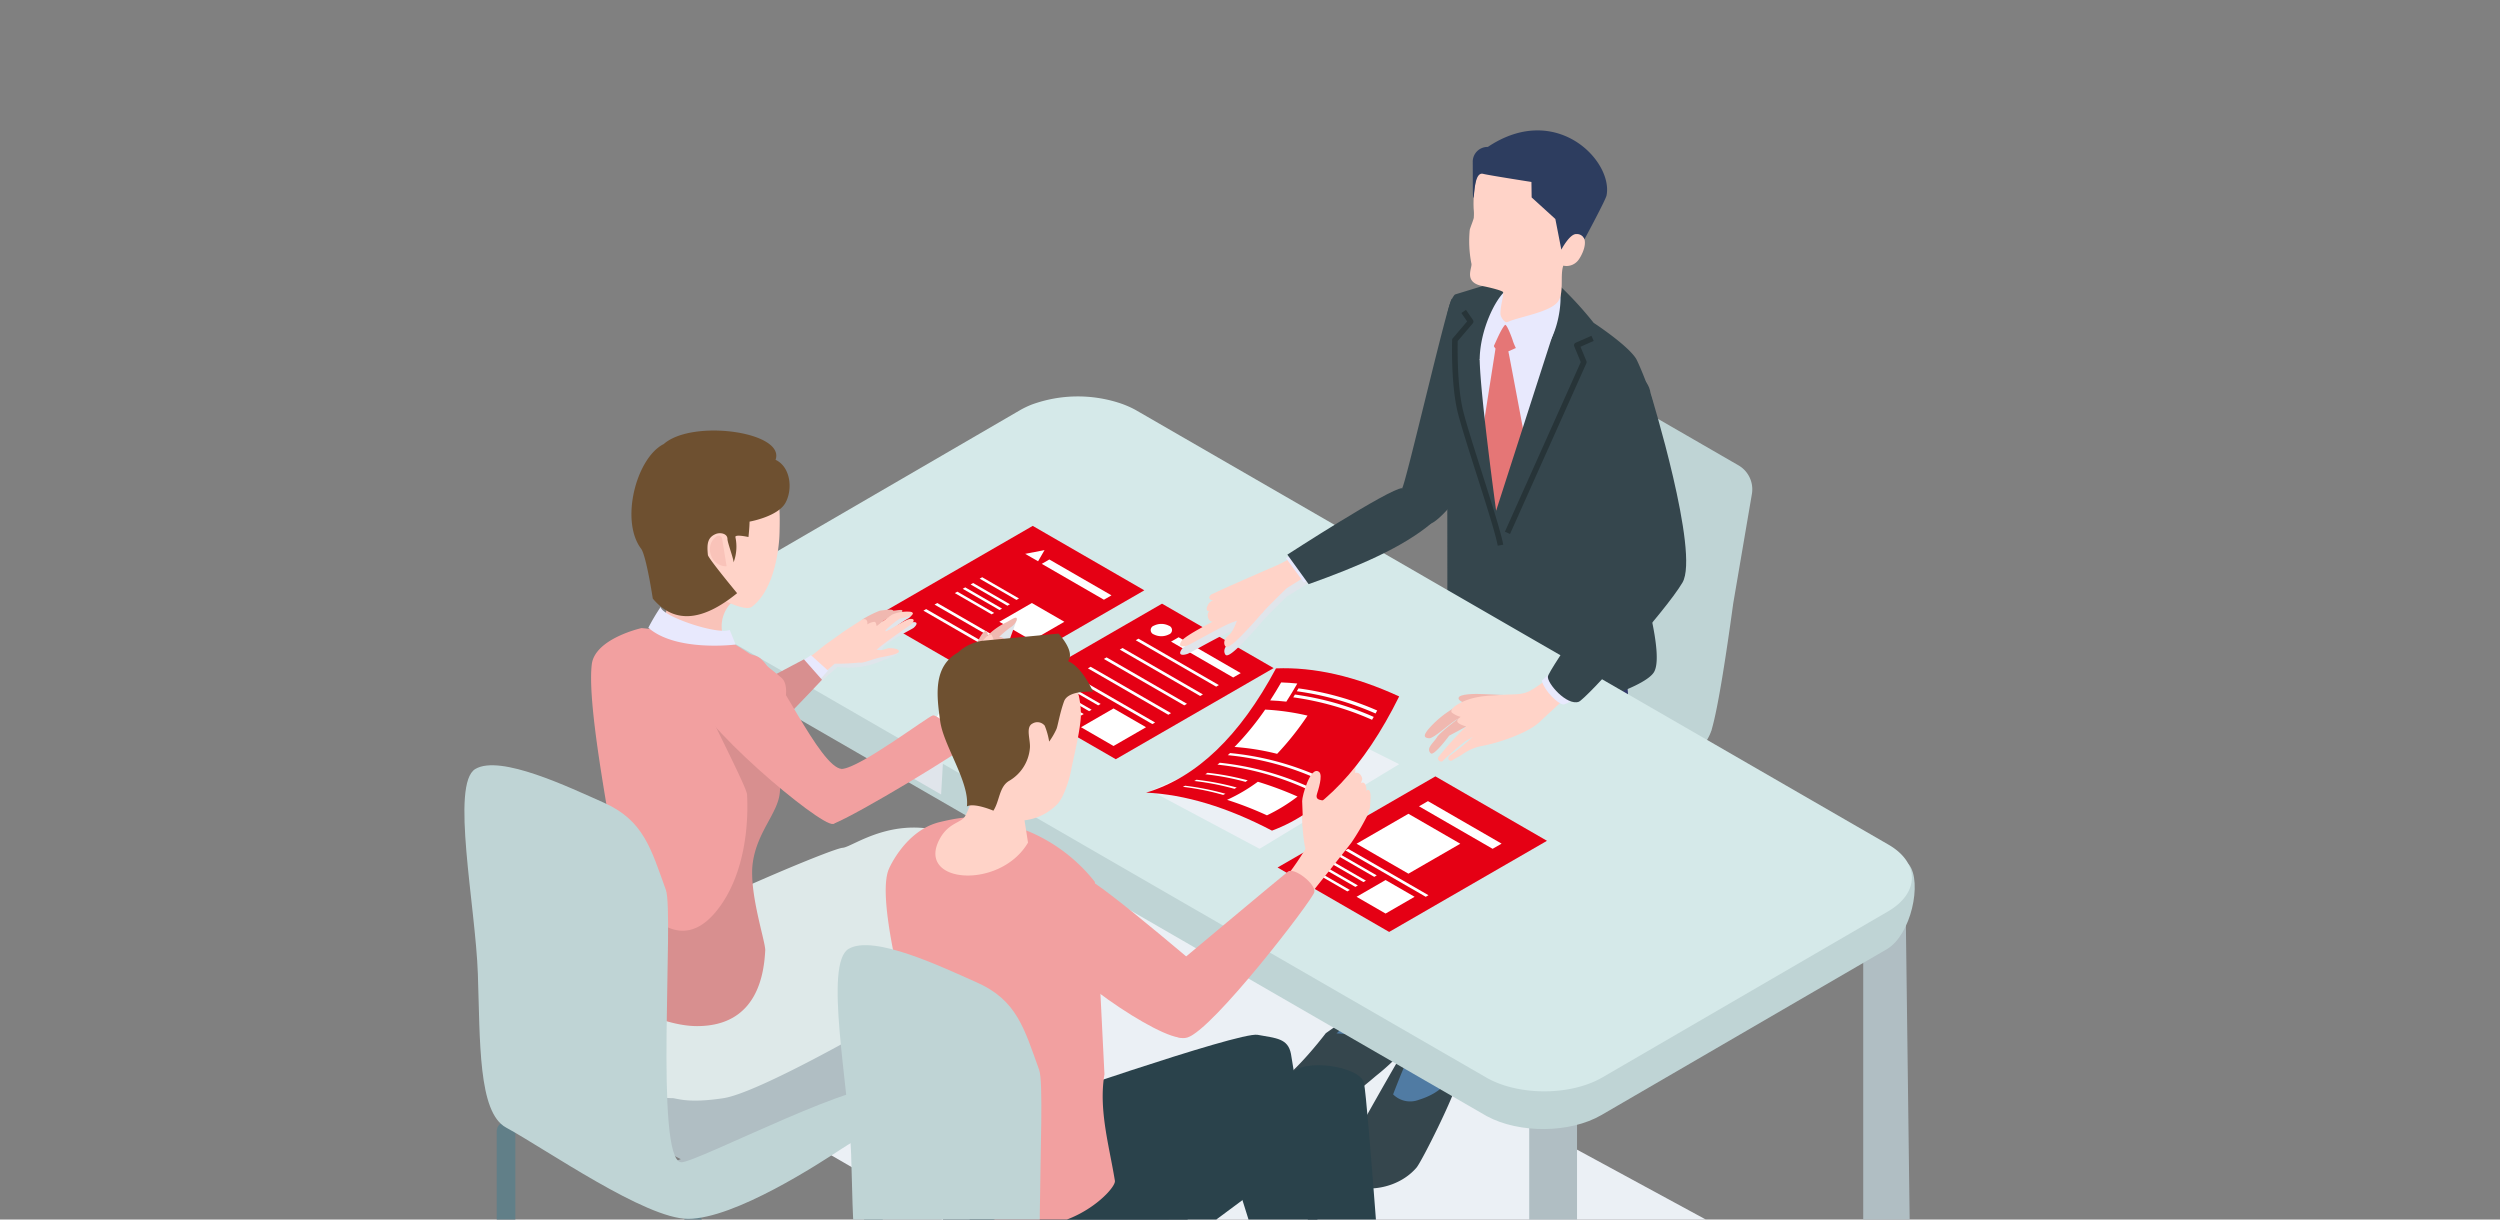 <svg xmlns="http://www.w3.org/2000/svg" xmlns:xlink="http://www.w3.org/1999/xlink" width="410" height="200" viewBox="0 0 410 200">
  <rect x="0" y="0" width="410" height="200" fill="#808080" stroke="none"/>
  <defs>
    <clipPath id="clip-path">
      <rect id="長方形_4052" data-name="長方形 4052" width="410" height="200" transform="translate(175 5341.134)" fill="#fff" stroke="#707070" stroke-width="1"/>
    </clipPath>
  </defs>
  <g id="マスクグループ_7" data-name="マスクグループ 7" transform="translate(-175 -5341.134)" clip-path="url(#clip-path)">
    <g id="アートワーク_13" data-name="アートワーク 13" transform="translate(370.283 5486.762)">
      <g id="グループ_292106" data-name="グループ 292106" transform="translate(-119.117 -124.239)">
        <path id="パス_361620" data-name="パス 361620" d="M182.181,383.16s-31.337,11.266-52.175,19.665a10.053,10.053,0,0,0-1.286,18.026l130.227,75.4,6.15-3.64-29.307-15.3,51.883-31.463,31.206,16.115,3.961-2.491Z" transform="translate(-84.608 -262.063)" fill="#ebf0f5" style="mix-blend-mode: multiply;isolation: isolate"/>
        <g id="グループ_292058" data-name="グループ 292058" transform="translate(132.611)">
          <path id="パス_361621" data-name="パス 361621" d="M494.74,87.386c-.483-.491-7.723,30.976-8.19,31.05,0,0,1.685,7.165,4.78,5.787s12.035-14.257,11.735-17.892A33.371,33.371,0,0,0,494.74,87.386Z" transform="translate(-465.388 -59.764)" fill="#35464d"/>
          <g id="グループ_292054" data-name="グループ 292054" transform="translate(0 39.672)">
            <g id="グループ_292048" data-name="グループ 292048" transform="translate(17.491)">
              <g id="グループ_292047" data-name="グループ 292047" transform="translate(0 42.048)">
                <path id="パス_361622" data-name="パス 361622" d="M479.087,276.364l25.125,14.6a1.364,1.364,0,0,0,1.367,0l25.3-14.607a1.363,1.363,0,0,0,0-2.359c-2-16.349-12.976-16.53-25.125-14.6a1.363,1.363,0,0,0-1.367,0L479.09,274A1.363,1.363,0,0,0,479.087,276.364Z" transform="translate(-477.311 -258.568)" fill="#bfbb7a"/>
                <path id="パス_361623" data-name="パス 361623" d="M559.657,400.99a1.313,1.313,0,0,0,1.313-1.313v-45.77a1.313,1.313,0,0,0-2.625,0v45.77A1.313,1.313,0,0,0,559.657,400.99Z" transform="translate(-531.983 -322.878)" fill="#5c8ebd"/>
                <path id="パス_361624" data-name="パス 361624" d="M635.979,355.413a1.313,1.313,0,0,0,1.313-1.313V308.686a1.313,1.313,0,1,0-2.625,0V354.1A1.313,1.313,0,0,0,635.979,355.413Z" transform="translate(-584.183 -291.948)" fill="#5c8ebd"/>
                <path id="パス_361625" data-name="パス 361625" d="M476.248,356.716a1.313,1.313,0,0,0,1.313-1.313V310.642a1.313,1.313,0,0,0-2.625,0V355.4A1.313,1.313,0,0,0,476.248,356.716Z" transform="translate(-474.935 -293.286)" fill="#5c8ebd"/>
              </g>
              <path id="パス_361626" data-name="パス 361626" d="M583.7,184.067c1.037-3.553,2.365-12.174,3.519-20.631l3.063-17.959a4.545,4.545,0,0,0-2.208-4.7l-26.413-15.25-1.449,8.945c-1.407,6.562-5.144,24.684-5.333,32.923l-.015.095.013.008a15.281,15.281,0,0,0,.123,2.577c.448,2.821,20.487,8.921,20.487,13.79s-24,10.788-20.867,16.119c3.125,5.314,26.575-7.972,29.02-15.722l.025.015Z" transform="translate(-529.239 -125.526)" fill="#bfd4d5"/>
            </g>
            <g id="グループ_292051" data-name="グループ 292051" transform="translate(0 34.974)">
              <g id="グループ_292050" data-name="グループ 292050" transform="translate(0 3.026)">
                <g id="グループ_292049" data-name="グループ 292049" transform="translate(0 45.897)">
                  <path id="パス_361627" data-name="パス 361627" d="M442.244,455.017c-.9-1.145-4.214-2.145-7.333-1.678l-6.668,4.7s-4.014,5.322-7.373,7.858c-3.82,2.885,1.6,8.179,7.289,5.5a93.4,93.4,0,0,0,8.3-6.349,37.271,37.271,0,0,0,5.57-5.43C443.034,457.956,443.142,456.162,442.244,455.017Z" transform="translate(-419.591 -433.551)" fill="#35464d"/>
                  <path id="パス_361628" data-name="パス 361628" d="M462.537,390.982l-.058,17.945.8,2.522c-.018,1.847-5.637,5.264-5.637,5.264s-.769-1.024-5.117-1.218c3.188-2.842,1.77-1.553,2.383-4.13,1.585-6.661.065-20.086.065-20.086Z" transform="translate(-442.116 -390.982)" fill="#507ba3"/>
                </g>
                <path id="パス_361629" data-name="パス 361629" d="M461.764,259.666s-22.522,16.827-25.016,19.818,10.5,32.722,10.5,32.722-5.131,3.68-9.452,1.759-15.268-32.356-12.421-37.061,27.966-31.143,27.966-31.143l9.386,4.871Z" transform="translate(-423.228 -245.761)" fill="#2a2f4f"/>
              </g>
              <path id="パス_361630" data-name="パス 361630" d="M539.062,246.95c.205,1.918-.086,7.5-.086,7.5s-7.654,5.429-10.179,4.976c-4.443-.8-16.639-8.33-18.287-11.2s3.1-12.038,3.1-12.038S538.909,245.512,539.062,246.95Z" transform="translate(-481.538 -236.185)" fill="#323969"/>
            </g>
            <g id="グループ_292053" data-name="グループ 292053" transform="translate(11.031 40.427)">
              <g id="グループ_292052" data-name="グループ 292052" transform="translate(0 53.999)">
                <path id="パス_361631" data-name="パス 361631" d="M472.547,472.4a5.308,5.308,0,0,0-6.945-.75s-10.4,17.877-10.973,19.847c-1.366,4.732,8.023,5.6,12.359.55.875-1.02,6.47-12.227,6.715-14.274S473.789,473.893,472.547,472.4Z" transform="translate(-454.494 -456.038)" fill="#35464d"/>
                <path id="パス_361632" data-name="パス 361632" d="M483.087,424.3l2.759,14.667s.962,4.189.466,6.021-2.406,3.33-5.168,4.188a3.955,3.955,0,0,1-4.231-.888s1.57-4.1,2.048-4.992c3.249-6.026-4.353-18.4-4.353-18.4Z" transform="translate(-468.252 -424.298)" fill="#507ba3"/>
              </g>
              <path id="パス_361633" data-name="パス 361633" d="M501.267,272.748c-2.879,3.083-31.152,18.165-31.152,18.165s4.66,30.342,4.21,31.556c-.224.606-4.857,1.815-7.367,2.1s-14.222-38.256-10.939-43.059,26.629-23.1,26.629-23.1l14.438-4.961,3.485.759S504.147,269.665,501.267,272.748Z" transform="translate(-455.143 -253.441)" fill="#323969"/>
            </g>
          </g>
          <g id="グループ_292056" data-name="グループ 292056" transform="translate(27.472 23.762)">
            <g id="グループ_292055" data-name="グループ 292055" transform="translate(2.36 0.445)">
              <path id="パス_361634" data-name="パス 361634" d="M530.452,77.524c2.935,1.972,5.39,8.274,5.39,8.274l-15.281,31.7-6.58-28.668s3.679-9.366,6.7-10.53S527.517,75.552,530.452,77.524Z" transform="translate(-513.981 -76.591)" fill="#e8e9fd"/>
              <path id="パス_361635" data-name="パス 361635" d="M531.114,101.6a2.131,2.131,0,0,1,.118-2.907c.493-.558,2.421-2.452,2.421-2.452l1.841,4.81-2.272,1c.61,3.07,2.655,14.07,2.655,14.07l-1.738,9.383-4.488,6.994L529.3,113.18Z" transform="translate(-524.46 -90.029)" fill="#e57676"/>
            </g>
            <path id="パス_361636" data-name="パス 361636" d="M508.874,78.331l10.27-3.147c.587,0-5.533,13.666-6.215,13.747.1,5.914,2.7,24.86,2.7,24.86s8.758-27.226,9.511-29.541.69-7.568.69-7.568a59.2,59.2,0,0,1,5.8,6.3s5.5,3.594,6.941,5.857c.354.558,3.073,6.8,3.084,9.231.037,7.993-2.225,18.6-2.361,26.295-.006.313,4.044,13.089,2.193,15.945s-14.363,6.053-14.363,6.053l-4.251-4.318A8.037,8.037,0,0,1,520.7,137.9l-7.527-2.405-5.537-1.411-.015-20.648-1.093-13.267S506.188,81.037,508.874,78.331Z" transform="translate(-506.514 -75.184)" fill="#35464d"/>
            <path id="パス_361637" data-name="パス 361637" d="M519.96,131.781l.905-.158c-.335-1.912-1.947-6.966-3.505-11.853-1.326-4.159-2.579-8.087-3.082-10.151-1-4.085-.9-10.321-.881-11.4l2.471-2.9a.46.46,0,0,0,.029-.558L514.754,93.1l-.757.52L514.941,95l-2.348,2.756a.459.459,0,0,0-.11.284c-.009.292-.214,7.219.9,11.8.51,2.095,1.768,6.038,3.1,10.212C518.034,124.907,519.637,129.93,519.96,131.781Z" transform="translate(-510.583 -87.438)" fill="#273438"/>
            <path id="パス_361638" data-name="パス 361638" d="M540.755,139.083l12.521-28a.459.459,0,0,0,.005-.364l-.972-2.344,2.168-.956-.371-.841-2.579,1.138a.46.46,0,0,0-.239.6l1.069,2.575-12.44,27.814Z" transform="translate(-529.359 -96.66)" fill="#273438"/>
            <path id="パス_361639" data-name="パス 361639" d="M531.854,81.433c.126,1.441-1.08,2.882-.893,4.109.054.356,7.2-3.755,7.983-5.22a.506.506,0,0,1,.926.076c.522,1.619.092,5.619-1.209,8.316-1.622,3.364-2.873,6.72-3.451,6-.111-.321-2.448-3.752-2.977-5.551-.113-.383-1.009-2.8-1.272-2.5-1.1,1.251-2.192,4.992-3.307,5.937a.507.507,0,0,1-.831-.406c.108-4.825,2.536-9.68,4.2-11.11A.506.506,0,0,1,531.854,81.433Z" transform="translate(-520.404 -78.514)" fill="#e8e9fd"/>
          </g>
          <g id="グループ_292057" data-name="グループ 292057" transform="translate(32.175)">
            <path id="パス_361640" data-name="パス 361640" d="M521.748,35.239a18.924,18.924,0,0,1-.266-5.482c.065-.381.735-1.925.667-2.112a6.934,6.934,0,0,0-.024-1.352,18.316,18.316,0,0,1,.719-6.032,27.907,27.907,0,0,1,7.857-.51c.378-.323,10.052,3.031,10.276,3.213.982.8-.341,4.727-1.4,7.433.023.012.046.022.068.036,1.617.986.1,3.759-.44,4.373a2.436,2.436,0,0,1-2.379.8c-.551,1.544.127,4.2-.768,5.74-1.094,1.88-6.6,2.654-8.378,3.512-.465.224-1.164-.844-1.166-1.36,0-1.32.461-2.554.457-3.51,0-.265-2.246-.82-3.363-1.029C520.326,38.339,521.975,35.929,521.748,35.239Z" transform="translate(-521.396 -13.43)" fill="#ffd3c8"/>
            <path id="パス_361641" data-name="パス 361641" d="M523.22,5.153c.024,2.8-.023,5.889.1,5.9.2,0,.064-4.328,1.606-3.931.9.232,7.921,1.33,7.921,1.33l.034,2.536,3.888,3.538.981,5.031s1.373-2.632,2.474-2.56a1.324,1.324,0,0,1,1.321.852s3.475-6.451,3.619-7.179c1.119-5.659-8.287-15.445-19.468-7.962A2.425,2.425,0,0,0,523.22,5.153Z" transform="translate(-522.643 0)" fill="#2d3d5f"/>
          </g>
        </g>
        <g id="グループ_292062" data-name="グループ 292062" transform="translate(10.805 114.333)">
          <g id="グループ_292059" data-name="グループ 292059" transform="translate(55.936 4.151)">
            <path id="パス_361642" data-name="パス 361642" d="M227.784,493.176c2.48-.6,1.907,1.648,3.7,1.381,3.1-.464,7.666-1.136,9.392-1.334,3.536-.407,6.576.338,5.871,3.154s-2.307,2.946-7.2,4.217c-3.155.819-6.169.522-10.733,3.752l-1.41,2.114-1.421.427L224,506.336a32.286,32.286,0,0,0-.376-4.069c-.315-1.725-.179-4.7-.357-5.716C223.063,495.4,225.3,493.772,227.784,493.176Z" transform="translate(-219.436 -455.723)" fill="#272f38"/>
            <path id="パス_361643" data-name="パス 361643" d="M215.958,375.562c2.249-1.413,6.67-.32,8.972.758.967.453-2.008,11.48-2.424,21.18a152.345,152.345,0,0,0,.357,16.254,13.712,13.712,0,0,1,4.287.424c1.7.661,2.056,2.057,1.846,2.2,0,0-6.263,2.524-8.339,2.524s-4.382,1.007-4.779-1.009.741-3.4.82-5.243-4.588-27.408-4.588-27.408C209.729,383.1,212.21,377.918,215.958,375.562Z" transform="translate(-211.174 -374.891)" fill="#f9c3b9"/>
          </g>
          <g id="グループ_292060" data-name="グループ 292060" transform="translate(66.667 10.687)">
            <path id="パス_361644" data-name="パス 361644" d="M270.176,516.066s9.5-.725,11.918-2,6.355-1.043,5.65,1.773-2.83,5.138-7.725,6.409c-3.155.819-4.52.347-9.421,3.142l-1.283,1.778-1.93.581-1.469-.7a16.162,16.162,0,0,1-1.885-4.241,8.406,8.406,0,0,1,.183-4.461C264.669,517.263,269.073,515.634,270.176,516.066Z" transform="translate(-257.917 -476.107)" fill="#272f38"/>
            <path id="パス_361645" data-name="パス 361645" d="M255.253,395.848c2.3,1.077,2.629,34.976,3.736,36.766a7.269,7.269,0,0,0,3.669,2.543c2.664.5,4.678-.207,3.442,2.651,0,0-8.079,2.966-8.748,3.233-2.34.936-6.395-.256-5.514-2.819a12.007,12.007,0,0,0,.5-5.058c-.139-1.85-7.574-28.2-7.195-32.208S252.951,394.77,255.253,395.848Z" transform="translate(-245.127 -395.573)" fill="#ffd3c8"/>
          </g>
          <path id="パス_361646" data-name="パス 361646" d="M34.848,456.31l27.7,14.151a1.6,1.6,0,0,0,1.611.005L95.3,455.826c1.069-.621,1.967-4.753.9-5.37,0,0-19.146-9.438-28.774-11.79s-32.258,14.055-32.258,14.055C34.1,453.338,33.78,455.689,34.848,456.31Z" transform="translate(-34.187 -414.202)" fill="#b0bec3"/>
          <g id="グループ_292061" data-name="グループ 292061" transform="translate(10.983)">
            <path id="パス_361647" data-name="パス 361647" d="M76.058,386.448c-2.145,4.684-4.446,15.786-3.162,21.311,1.022,4.4,2.888,11.546,9.3,14.588,1.763.836,4.1,1.551,9.871.68s25.21-12.114,25.21-12.114L113.4,392.488a125.711,125.711,0,0,1-14.17-2.914C87.981,386.3,76.851,387.126,76.058,386.448Z" transform="translate(-71.392 -378.645)" fill="#dee9e9"/>
            <path id="パス_361648" data-name="パス 361648" d="M74.517,380.351c14.433-7.4,33.056-15.175,34.665-15.279,1.826-.118,10.029-6.871,20.935-.758,5.416,3.036,5.989,10.942,5.989,10.942l-6.061,5.645a57.511,57.511,0,0,1-15.218,13.125c-6.662,4.033-18.626,7.294-20.422,8.568-4.058,2.88-13.613,5.092-19.376,2.169C66.642,400.509,67.345,384.028,74.517,380.351Z" transform="translate(-68.938 -361.757)" fill="#dee9e9"/>
          </g>
        </g>
        <g id="グループ_292072" data-name="グループ 292072" transform="translate(39.899 43.626)">
          <g id="グループ_292065" data-name="グループ 292065">
            <g id="グループ_292063" data-name="グループ 292063" transform="translate(134.729 80.437)">
              <path id="パス_361649" data-name="パス 361649" d="M560.376,511.844v71.318a3.921,3.921,0,0,1-1.96,3.4h0a3.921,3.921,0,0,1-3.92,0h0a3.92,3.92,0,0,1-1.96-3.4V511.844Z" transform="translate(-552.536 -474.14)" fill="#b0bec3"/>
              <path id="パス_361650" data-name="パス 361650" d="M732.768,392.545l.924,72.235a3.92,3.92,0,0,1-1.96,3.395h0a3.919,3.919,0,0,1-3.92,0h0a3.92,3.92,0,0,1-1.96-3.395V393.462Z" transform="translate(-671.076 -392.545)" fill="#b0bec3"/>
            </g>
            <g id="グループ_292064" data-name="グループ 292064">
              <path id="パス_361651" data-name="パス 361651" d="M130.508,198.123l120.6,69.626,2.906,1.679c5.315,2.875,13.639,2.816,18.793-.181L319.6,242.054c4.015-2.332,5.823-10.968,3.689-13.826-.663-.888-3.3-2.136-4.558-2.861L196.055,159.691c-5.315-2.892-13.653-2.835-18.817.167l-46.815,22.084c-1.052.611-2.465,1.073-3.035,2.163C125.108,188.466,126.273,195.678,130.508,198.123Z" transform="translate(-126.242 -151.392)" fill="#bfd4d5"/>
              <path id="パス_361652" data-name="パス 361652" d="M320.762,222.515l-46.793,27.193c-5.154,3-13.478,3.056-18.792.18l-2.906-1.678-120.6-69.627c-5.294-3.056-5.322-8.016-.061-11.072L178.4,140.319a14.462,14.462,0,0,1,2.026-.97,22.1,22.1,0,0,1,14.484-.182,15.881,15.881,0,0,1,2.469,1.077l.673.388,6.57,3.794,116.237,67.11C326,214.5,326.026,219.459,320.762,222.515Z" transform="translate(-127.228 -138.037)" fill="#d5e9e9"/>
            </g>
          </g>
          <g id="グループ_292066" data-name="グループ 292066" transform="translate(93.455 62.311)">
            <path id="パス_361653" data-name="パス 361653" d="M466.128,345.759l-18.3-10.566-25.884,14.944,18.3,10.567Z" transform="translate(-421.943 -335.193)" fill="#e50014"/>
            <path id="パス_361654" data-name="パス 361654" d="M508.881,355l-12.075-6.971-1.471.849,12.075,6.971Z" transform="translate(-472.14 -343.969)" fill="#fff"/>
            <path id="パス_361655" data-name="パス 361655" d="M453.845,381.752l-6.037-3.486-.206.119-.206.119,6.037,3.486Z" transform="translate(-439.351 -364.653)" fill="#fff"/>
            <path id="パス_361656" data-name="パス 361656" d="M459.465,379.037l-6.037-3.486-.206.119-.206.119,6.037,3.486Z" transform="translate(-443.195 -362.796)" fill="#fff"/>
            <path id="パス_361657" data-name="パス 361657" d="M445.489,386.592l-6.037-3.486-.206.119-.206.119,6.037,3.486Z" transform="translate(-433.636 -367.963)" fill="#fff"/>
            <path id="パス_361658" data-name="パス 361658" d="M449.665,384.249l-6.037-3.486-.206.119-.206.119,6.037,3.486Z" transform="translate(-436.493 -366.361)" fill="#fff"/>
            <path id="パス_361659" data-name="パス 361659" d="M470.75,380.383l-13.187-7.613-.45.26,13.187,7.613Z" transform="translate(-445.998 -360.893)" fill="#fff"/>
            <path id="パス_361660" data-name="パス 361660" d="M462.929,359.514l8.507-4.912,8.507,4.912-8.507,4.912Z" transform="translate(-449.975 -348.468)" fill="#fff"/>
            <path id="パス_361661" data-name="パス 361661" d="M462.929,391.731l4.761-2.749,4.761,2.749-4.761,2.749Z" transform="translate(-449.975 -371.982)" fill="#fff"/>
          </g>
          <g id="グループ_292068" data-name="グループ 292068" transform="translate(48.62 33.986)">
            <path id="パス_361662" data-name="パス 361662" d="M324.267,256.139l-18.3-10.566-25.884,14.944,18.3,10.566Z" transform="translate(-280.081 -245.572)" fill="#e50014"/>
            <path id="パス_361663" data-name="パス 361663" d="M378.106,268.883,367.914,263l-1.241.717,10.192,5.884Z" transform="translate(-339.306 -257.491)" fill="#fff"/>
            <path id="パス_361664" data-name="パス 361664" d="M311.5,293.063l-6.037-3.486-.206.119-.206.119,6.037,3.486Z" transform="translate(-297.158 -275.67)" fill="#fff"/>
            <path id="パス_361665" data-name="パス 361665" d="M316.2,290.057l-6.037-3.486-.206.119-.206.119,6.037,3.486Z" transform="translate(-300.371 -273.614)" fill="#fff"/>
            <path id="パス_361666" data-name="パス 361666" d="M303.311,297.543l-6.037-3.486-.206.119-.206.119,6.037,3.486Z" transform="translate(-291.558 -278.734)" fill="#fff"/>
            <path id="パス_361667" data-name="パス 361667" d="M307.4,295.307l-6.037-3.486-.206.119-.206.119,6.037,3.486Z" transform="translate(-294.355 -277.205)" fill="#fff"/>
            <g id="グループ_292067" data-name="グループ 292067" transform="translate(11.116 5.74)">
              <path id="パス_361668" data-name="パス 361668" d="M328.888,290.762,315.7,283.149l-.45.26,13.187,7.613Z" transform="translate(-315.252 -277.013)" fill="#fff"/>
              <path id="パス_361669" data-name="パス 361669" d="M337.162,285.909,323.975,278.3l-.45.26,13.187,7.613Z" transform="translate(-320.911 -273.693)" fill="#fff"/>
              <path id="パス_361670" data-name="パス 361670" d="M345.436,281.055l-13.187-7.613-.45.26,13.187,7.613Z" transform="translate(-326.57 -270.374)" fill="#fff"/>
              <path id="パス_361671" data-name="パス 361671" d="M353.71,276.2l-13.187-7.613-.45.26,13.187,7.613Z" transform="translate(-332.229 -267.054)" fill="#fff"/>
              <path id="パス_361672" data-name="パス 361672" d="M361.984,271.348,348.8,263.735l-.45.26,13.187,7.613Z" transform="translate(-337.888 -263.735)" fill="#fff"/>
            </g>
            <path id="パス_361673" data-name="パス 361673" d="M319.95,303.027l5.333-3.079,5.333,3.079-5.333,3.079Z" transform="translate(-307.35 -282.763)" fill="#fff"/>
            <path id="パス_361674" data-name="パス 361674" d="M356.624,257.8a.754.754,0,0,1,0-1.428,2.734,2.734,0,0,1,2.474,0,.754.754,0,0,1,0,1.428A2.734,2.734,0,0,1,356.624,257.8Z" transform="translate(-332.083 -252.756)" fill="#fff"/>
          </g>
          <g id="グループ_292071" data-name="グループ 292071" transform="translate(27.417 21.231)">
            <path id="パス_361675" data-name="パス 361675" d="M257.176,215.78l-18.3-10.567-25.884,14.944,18.3,10.567Z" transform="translate(-212.991 -205.214)" fill="#e50014"/>
            <path id="パス_361676" data-name="パス 361676" d="M311.016,228.524l-10.192-5.884-1.241.717,10.192,5.884Z" transform="translate(-272.215 -217.132)" fill="#fff"/>
            <g id="グループ_292069" data-name="グループ 292069" transform="translate(13.111 8.42)">
              <path id="パス_361677" data-name="パス 361677" d="M269.111,238.347l-6.037-3.486-.206.119-.206.119,6.037,3.486Z" transform="translate(-260.074 -233.912)" fill="#fff"/>
              <path id="パス_361678" data-name="パス 361678" d="M273.809,235.341l-6.037-3.486-.206.119-.206.119,6.037,3.486Z" transform="translate(-263.288 -231.856)" fill="#fff"/>
              <path id="パス_361679" data-name="パス 361679" d="M260.924,242.827l-6.037-3.486-.206.119-.206.119,6.037,3.486Z" transform="translate(-254.474 -236.975)" fill="#fff"/>
              <path id="パス_361680" data-name="パス 361680" d="M277.563,248.311l5.333-3.079,5.333,3.079-5.333,3.079Z" transform="translate(-270.266 -241.004)" fill="#fff"/>
              <path id="パス_361681" data-name="パス 361681" d="M265.014,240.592l-6.037-3.486-.206.119-.206.119,6.037,3.486Z" transform="translate(-257.272 -235.447)" fill="#fff"/>
            </g>
            <g id="グループ_292070" data-name="グループ 292070" transform="translate(7.958 12.648)">
              <path id="パス_361682" data-name="パス 361682" d="M251.806,255.993l-13.187-7.613-.45.26,13.187,7.613Z" transform="translate(-238.169 -247.385)" fill="#fff"/>
              <path id="パス_361683" data-name="パス 361683" d="M257.574,252.846l-13.187-7.613-.45.26,13.187,7.613Z" transform="translate(-242.114 -245.232)" fill="#fff"/>
            </g>
            <path id="パス_361684" data-name="パス 361684" d="M294.151,217.774l-1.059,1.834L292.033,219l-1.059-.611Z" transform="translate(-266.328 -213.804)" fill="#fff"/>
          </g>
        </g>
        <g id="グループ_292079" data-name="グループ 292079" transform="translate(117.363 39.14)">
          <g id="グループ_292075" data-name="グループ 292075" transform="translate(40.138)">
            <g id="グループ_292074" data-name="グループ 292074" transform="translate(0 49.365)">
              <g id="グループ_292073" data-name="グループ 292073" transform="translate(0 0.595)">
                <path id="パス_361685" data-name="パス 361685" d="M523.884,292.636c-.8-.1-2.923-.146-3.91-.2-1.152-.067-4.2-.091-4.121.7.1.969,4.063,1.339,4.788,1.579.88.29,1.647,1.458,2.5,1.243S525.432,292.832,523.884,292.636Z" transform="translate(-510.319 -289.09)" fill="#f0b8b0"/>
                <path id="パス_361686" data-name="パス 361686" d="M498.877,302.734a16.634,16.634,0,0,1,4.686-3.78l1.058,1.778a3.209,3.209,0,0,0-.539.122c-1.2.364-4.172,3.376-5.05,3.3C497.911,304.065,498.389,303.38,498.877,302.734Z" transform="translate(-498.345 -293.571)" fill="#f0b8b0"/>
                <path id="パス_361687" data-name="パス 361687" d="M500.851,309.355a.807.807,0,0,1-.2-.982c.271-.559.885-1.127,1.207-1.66.566-.936,4.474-3.786,4.474-3.786l1.01,1.617c-.369.273-3.471,1.9-3.471,1.9S501.39,309.806,500.851,309.355Z" transform="translate(-499.865 -296.289)" fill="#f0b8b0"/>
                <path id="パス_361688" data-name="パス 361688" d="M505.235,295.591a48.378,48.378,0,0,1,4.483-4.941l.084-.077c-.175-.049-1.193-.346-1.42-.707-.248-.4.517-.867.517-.867a3.883,3.883,0,0,1-1.476-.721c-.3-.4.472-.985.472-.985,2.514-1.846,6.037-1.756,6.7-1.82,2.958-.285,3.813.044,5.466-.639a16.652,16.652,0,0,0,3.9-2.911l3.644,2.605s-4.419,4.013-5.753,5.295c-1.948,1.872-7.111,3.582-9.775,4a8.73,8.73,0,0,0-3,1.39c-.652.4-1.253.7-1.5.885-.462.339-1.095-.257-.438-.758a47.884,47.884,0,0,0,3.791-3.093c-.546.339-1.264.738-1.264.738a47.683,47.683,0,0,0-3.64,3.167C505.734,296.617,504.9,296.056,505.235,295.591Z" transform="translate(-503.005 -281.923)" fill="#ffd3c8"/>
              </g>
              <path id="パス_361689" data-name="パス 361689" d="M560.967,280.039l-1.935,1.736c.526,1.861,2.734,3.8,3.47,3.895s2.746-1.655,2.746-1.655Z" transform="translate(-539.852 -280.039)" fill="#e8e9fd"/>
            </g>
            <path id="パス_361690" data-name="パス 361690" d="M566.622,129.365c-.807,7.19,7.244,27.39,7.244,27.39s-11.536,16.4-11.658,17.516,3.1,4.809,5.058,4.138c1.112-.38,14.156-14.705,17.013-19.551s-5.229-31.048-5.229-31.048C578.323,122.384,567.429,122.175,566.622,129.365Z" transform="translate(-542.022 -123.843)" fill="#35464d"/>
          </g>
          <g id="グループ_292078" data-name="グループ 292078" transform="translate(0 19.532)">
            <g id="グループ_292077" data-name="グループ 292077" transform="translate(0 10.26)">
              <path id="パス_361691" data-name="パス 361691" d="M391.661,221.057l-4.108,2.719s-9.117,3.633-10.639,4.418c-.5.491-1.034.82-.094,1.216,0,0,.761,3.064,1.429,2.8.378-.148-5.955,3.121-6.615,4.1s.179,1.014,1,.717c.387-.141,3.63-2,6.387-3.381.593-.266,1.165-.485,1.707-.672a5.555,5.555,0,0,1-1.391,2.417c-.859.665-.78,1.426-.513,1.78.5.664,2.9-2.012,3.739-2.883.72-.746,1.859-2.047,2.4-2.692.881-.994,3.931-3.954,3.931-3.954l8-4.978Z" transform="translate(-371.381 -220.124)" fill="#e0e5eb" style="mix-blend-mode: multiply;isolation: isolate"/>
              <g id="グループ_292076" data-name="グループ 292076" transform="translate(0 0.445)">
                <path id="パス_361692" data-name="パス 361692" d="M371.584,233.879c.66-.978,5.557-3.37,5.179-3.222-.669.262-1.24-1.147-.622-1.611-.7-.2-.4-.709-.182-1.177a1.69,1.69,0,0,1,.92-.732c-.807.215-1.127-.734-.005-1.071,1.521-.785,10.628-4.723,10.628-4.723l3.515-1.831,3.045,2.441-5.22,3.256s-3.051,2.961-3.931,3.954c-.464.523-2.959.71-5.944,2.051-2.756,1.377-6,3.24-6.387,3.38C371.763,234.893,370.924,234.857,371.584,233.879Z" transform="translate(-371.346 -219.513)" fill="#ffd3c8"/>
                <path id="パス_361693" data-name="パス 361693" d="M400.581,244.321c-.542.645-1.682,1.945-2.4,2.692-.84.871-3.237,3.547-3.739,2.883-.267-.353-.346-1.114.513-1.78,1.546-1.2,2.125-5.933,2.935-6.374S401.634,243.068,400.581,244.321Z" transform="translate(-387.017 -234.669)" fill="#ffd3c8"/>
              </g>
              <path id="パス_361694" data-name="パス 361694" d="M428.679,218.106l-2.405,1.2,2.957,4.023,2.091-1.212Z" transform="translate(-408.914 -218.106)" fill="#e8e9fd"/>
            </g>
            <path id="パス_361695" data-name="パス 361695" d="M445.838,185.643c-1.988-.005-18.813,10.9-18.813,10.9l3.493,4.841c8.1-2.888,15.415-6.018,20.1-9.958Z" transform="translate(-409.428 -185.643)" fill="#35464d"/>
          </g>
        </g>
        <g id="グループ_292091" data-name="グループ 292091" transform="translate(0 49.22)">
          <g id="グループ_292081" data-name="グループ 292081" transform="translate(5.299 102.457)">
            <g id="グループ_292080" data-name="グループ 292080" transform="translate(0 10.731)">
              <path id="パス_361696" data-name="パス 361696" d="M115.319,561.97a1.527,1.527,0,0,1,1.527,1.527V601.81a1.527,1.527,0,0,1-3.054,0V563.5A1.527,1.527,0,0,1,115.319,561.97Z" transform="translate(-83.127 -546.769)" fill="#617f88"/>
              <path id="パス_361697" data-name="パス 361697" d="M208.93,513.873a1.527,1.527,0,0,1,1.527,1.527v37.167a1.527,1.527,0,0,1-3.054,0V515.4A1.527,1.527,0,0,1,208.93,513.873Z" transform="translate(-147.153 -513.873)" fill="#617f88"/>
              <path id="パス_361698" data-name="パス 361698" d="M18.294,514.475A1.527,1.527,0,0,1,19.821,516v36.779a1.527,1.527,0,0,1-3.054,0V516A1.526,1.526,0,0,1,18.294,514.475Z" transform="translate(-16.767 -514.285)" fill="#617f88"/>
            </g>
            <path id="パス_361699" data-name="パス 361699" d="M21.907,491.367l28.147,14.051c.491.29,4.14-.636,4.636-.921L81.52,490.65c1.056-.613,1.692-1.424.637-2.032l-1.012-.589C67.116,489.5,49.2,497.255,49.2,497.255s-9.751-13.243-12.049-17.027a2.927,2.927,0,0,1-.172-.309l-15.071,8.7A1.585,1.585,0,0,0,21.907,491.367Z" transform="translate(-19.743 -479.919)" fill="#b0bec3"/>
          </g>
          <g id="グループ_292090" data-name="グループ 292090" transform="translate(20.774)">
            <path id="パス_361700" data-name="パス 361700" d="M190.98,251.552c-.895.077-3.946,2.279-4.046,1.986-.047-.137.489-.607,1.2-1.192a10.147,10.147,0,0,1,.9-.678,11.554,11.554,0,0,1,1.15-.718c.421-.2.963-.924.366-1.053a5.042,5.042,0,0,0-2.535.948c-1.1.757-2.279,1.7-2.476,1.84-.141.1-.044-.636-.436-.664a2.64,2.64,0,0,0-1.14.425c.084-.773-.31-.965-.822-.812-1.085.722-2.837,1.809-3.377,2.214-1.662,1.243-2.371,1.608-3.807,2.822-1.128.953-4.29,3.158-4.29,3.158l2.916,2.605,4.022-3.544a13.515,13.515,0,0,0,7.114-.941c.834-.39,3.081-.982,2.825-1.562-.136-.308-1.835-.012-2.313,0-.242.006-.557.259-.754.217.436-.371.459-.936.972-1.319,1.792-1.339,4.405-2.6,4.642-2.805C191.588,252.046,191.875,251.475,190.98,251.552Z" transform="translate(-138.186 -220.128)" fill="#e0e5eb" style="mix-blend-mode: multiply;isolation: isolate"/>
            <g id="グループ_292084" data-name="グループ 292084" transform="translate(3.386 29.366)">
              <g id="グループ_292083" data-name="グループ 292083" transform="translate(29.619)">
                <g id="グループ_292082" data-name="グループ 292082">
                  <path id="パス_361701" data-name="パス 361701" d="M212.287,248.924a5.99,5.99,0,0,0-2.742.844c-1.168.945-2.161,1.636-2.161,1.636-1.032.848,1.215,1.167,1.875.528.316-.3.57-.995,1.361-1.484.367-.227,1.068-.575,1.068-.575s1.3.082,1.749-.747C213.655,248.721,213.12,248.807,212.287,248.924Z" transform="translate(-195.437 -248.772)" fill="#f0b8b0"/>
                  <path id="パス_361702" data-name="パス 361702" d="M211.545,248.9c-.041-.421-1.188-.187-2.179-.078a17.476,17.476,0,0,0-2.9,1.453.943.943,0,0,0,1.34.742c.259-.286,1.913-1.571,1.913-1.571S211.587,249.317,211.545,248.9Z" transform="translate(-194.994 -248.654)" fill="#f0b8b0"/>
                  <path id="パス_361703" data-name="パス 361703" d="M189.475,250.882c-.894.077-3.945,2.279-4.046,1.986-.047-.137.488-.607,1.2-1.192.547-.452,1.138-.836,1.138-.836a11.683,11.683,0,0,0,1.777-.46c.421-.2.6-.544,0-.673a6.222,6.222,0,0,0-3.03.469c-1.1.757-2.279,1.7-2.476,1.84-.141.1-.045-.636-.436-.664a2.641,2.641,0,0,0-1.14.424c.084-.772-.31-.964-.822-.812-1.085.722-2.836,1.81-3.377,2.214-1.661,1.242-2.371,1.608-3.807,2.821-1.128.954-4.29,3.159-4.29,3.159l2.916,2.605,4.022-3.544a35.581,35.581,0,0,0,4.312-.214c.52-.115,1.988-1.725,3.983-3.215,1.792-1.339,3.952-2.775,4.189-2.98C190.083,251.376,190.37,250.8,189.475,250.882Z" transform="translate(-170.162 -249.349)" fill="#ffd3c8"/>
                  <path id="パス_361704" data-name="パス 361704" d="M204.227,270.184c.63-.122,1.777-.546,2.54-.749.89-.237,3.675-.58,3.419-1.16-.137-.308-.659-.418-1.485-.453-.428-.018-1.038.322-1.516.334a6.343,6.343,0,0,1-1.492-.282c-.74,0-1.613-.695-2.206-.319S203,270.422,204.227,270.184Z" transform="translate(-192.716 -261.505)" fill="#ffd3c8"/>
                </g>
                <path id="パス_361705" data-name="パス 361705" d="M173.283,273.69l2.063-1.4,2.8,2.53-1.687,1.875Z" transform="translate(-172.296 -264.818)" fill="#e8e9fd"/>
              </g>
              <path id="パス_361706" data-name="パス 361706" d="M84.975,272.78c3.649,3.515,3.432,3.1,8.649,7.686l14.339-7.584,2.965,3.349s-13.3,14.306-16.722,15.749c-1.112.47-10.64-7.077-17.131-12.951C74.139,276.373,82.264,270.168,84.975,272.78Z" transform="translate(-76.444 -264.725)" fill="#d88f8f"/>
            </g>
            <g id="グループ_292087" data-name="グループ 292087">
              <path id="パス_361707" data-name="パス 361707" d="M70.368,300.056c-1.014-7.618-5.377-28.545-4.528-35.847.495-4.259,8.167-5.971,8.167-5.971s12.48,1.227,13.569,1.68a56.121,56.121,0,0,1,9.414,6.507c2.072,1.924-.96,8.389-1.077,9.5l-4.479,20.635c-.956,5.619,1.65,9.368,2.548,14.908.217,1.337-2.148,10.581-9.767,11.737s-18.376-7.668-18.376-7.668S70.6,301.764,70.368,300.056Z" transform="translate(-65.731 -225.843)" fill="#f2a0a0"/>
              <path id="パス_361708" data-name="パス 361708" d="M92.481,325.132c-.673,4.817,2.112,12.966,2.045,14.364-.2,3.547-1.112,12.416-11.181,12.416-7.327,0-17.27-6.536-17.27-7.976s4.143-18.079,4.143-18.079,8.5,18.585,17.116,6.1c3.644-5.281,4.5-12.558,4.208-18.031-.069-1.271-6.616-13.763-6.428-14.079.559-.941,10.242,5.571,11.083,4.863.324-.273.652-.347.9.065a1.558,1.558,0,0,1,.018,1.3c-.671,2.325.135,4.308-.21,7.629S93.192,320.044,92.481,325.132Z" transform="translate(-65.966 -254.24)" fill="#d88f8f"/>
              <g id="グループ_292086" data-name="グループ 292086" transform="translate(6.616)">
                <g id="グループ_292085" data-name="グループ 292085" transform="translate(0.762 1.987)">
                  <path id="パス_361709" data-name="パス 361709" d="M114.61,233.754l-11.174-5.1c.744.768,1.012,3.789.082,8.429,2.5,1.858,9.611,2.107,9.611,2.107A5.525,5.525,0,0,1,114.61,233.754Z" transform="translate(-98.898 -207.594)" fill="#f9c3b9"/>
                  <path id="パス_361710" data-name="パス 361710" d="M112.6,176.878c.1-3.832.144-7.99-2.408-11.2-2.387-3-9.746-4.479-13.354-3.186-3.138,1.124-6.2,4.918-6.958,7.1a10.4,10.4,0,0,0,.382,8.834,48.77,48.77,0,0,0,3.354,4.648,34.621,34.621,0,0,0,9.165,4.458s4.138,2.266,5.267,1.422C111.8,186.152,112.539,179.291,112.6,176.878Z" transform="translate(-89.076 -162.026)" fill="#ffd3c8"/>
                  <path id="パス_361711" data-name="パス 361711" d="M129.456,210.836a.6.6,0,0,0-.866-.436,2.554,2.554,0,0,0-1.034,2.893,2.622,2.622,0,0,0,2.63,2.049Z" transform="translate(-115.34 -195.068)" fill="#f9c3b9"/>
                </g>
                <path id="パス_361712" data-name="パス 361712" d="M97.464,247.253c.07,1.493,9.272,4.633,11.318,3.774l.967,2.4s-9.751,1.248-14.313-2.756A34.007,34.007,0,0,1,97.464,247.253Z" transform="translate(-92.664 -218.33)" fill="#e8e9fd"/>
                <path id="パス_361713" data-name="パス 361713" d="M111.925,167.589c1.247-2.271.812-5.918-1.628-7.051,1.646-4.589-13.639-6.731-18.333-2.588-4.484,2.241-7.193,12.538-3.722,17.158.853,1.136,1.923,8.188,1.923,8.188,3.611,4.309,8.31,3.6,13.829-.884,0,0-4.734-5.715-4.79-6.256-.186-1.815-.063-2.857,1.238-3.43.8-.352,1.971-.08,1.969.793,0,.617,1.054,3.342,1,3.851a7.387,7.387,0,0,0,.308-4.13c-.152-.56,2.137-.037,2.137-.037s.173-1.589.18-2.528C106.034,170.674,110.678,169.859,111.925,167.589Z" transform="translate(-86.664 -155.738)" fill="#6e5030"/>
              </g>
            </g>
            <g id="グループ_292089" data-name="グループ 292089" transform="translate(16.078 30.698)">
              <path id="パス_361714" data-name="パス 361714" d="M247.478,254.042a13.414,13.414,0,0,0-2.874,2.591,7.8,7.8,0,0,1-1.874,2.449c.007-.33-.05-.579-.211-.677-.541-.329-1.577,1.872-1.927,2.723-.248.6-.676,1.442-.934,2.061a6.116,6.116,0,0,0-.353.713,27.687,27.687,0,0,1-1.629,4.275c-.722,1.233-6.8,5.123-6.8,5.123l-1.474,6.085,5.675,3.276.385-6.632s3.843-4.192,5-5.106c1.694-1.335,2.764-1.56,4.211-3.046a13.3,13.3,0,0,0,2.548-4.564c.246-.817.105-3.762-.77-4.045a3.579,3.579,0,0,0-1.923.117c.564-.537,1.679-1.828,1.679-1.828Z" transform="translate(-193.753 -253.671)" fill="#e0e5eb" style="mix-blend-mode: multiply;isolation: isolate"/>
              <g id="グループ_292088" data-name="グループ 292088" transform="translate(40.633)">
                <path id="パス_361715" data-name="パス 361715" d="M261.322,264.953c.2-.608.772-1.691,1.072-2.421.35-.852,1.386-3.052,1.927-2.723.665.4-.441,3.386-.519,3.991-.1.734.48,1.689.03,2.229S260.928,266.134,261.322,264.953Z" transform="translate(-256.188 -257.592)" fill="#f0b8b0"/>
                <path id="パス_361716" data-name="パス 361716" d="M274.236,253.59a11.156,11.156,0,0,0-3.32,2.377l1.107,1.226a2.535,2.535,0,0,1,.22-.382,15.052,15.052,0,0,1,2.729-2.441,2.384,2.384,0,0,0,.9-1.13C276.064,252.361,274.859,253.271,274.236,253.59Z" transform="translate(-262.779 -252.867)" fill="#f0b8b0"/>
                <path id="パス_361717" data-name="パス 361717" d="M274.092,263.017c-1.113.821-1.159,1.285-1.159,1.285L274,265.385a5.018,5.018,0,0,0,1.288-1.588C275.5,263.21,274.656,262.6,274.092,263.017Z" transform="translate(-264.159 -259.715)" fill="#f0b8b0"/>
                <path id="パス_361718" data-name="パス 361718" d="M257.387,264.254l-.062.055c.143-.57.121-1.2-.33-1.35-.594-.192-.948.547-1.233.78l-.07.058c-.02-.143-.143-.981-.4-1.2-.285-.24-.742.314-.742.314a3.1,3.1,0,0,0-.408-1.246c-.28-.278-.831.265-.831.265a18.32,18.32,0,0,0-3.217,4.614,27.687,27.687,0,0,1-1.629,4.275c-.722,1.233-3.29,5.644-3.29,5.644l2.317,1.087a44.474,44.474,0,0,1,3.762-3.985c1.694-1.335,2.764-1.559,4.211-3.046a13.3,13.3,0,0,0,2.548-4.565C258.255,265.136,258.106,263.608,257.387,264.254Z" transform="translate(-245.171 -258.829)" fill="#ffd3c8"/>
              </g>
              <path id="パス_361719" data-name="パス 361719" d="M243.485,298.326,246,294.358a4.491,4.491,0,0,1,2.807,3.213l-1.067,1.864Z" transform="translate(-203.385 -281.245)" fill="#fff"/>
              <path id="パス_361720" data-name="パス 361720" d="M127.913,271.833c-2.842-1.444-12.013-.55-11.266,4.944s21.475,22.91,23.544,22.458,1.471-9.016,1.471-9.016C138.069,290.1,130.755,273.277,127.913,271.833Z" transform="translate(-116.604 -265.419)" fill="#f2a0a0"/>
              <path id="パス_361721" data-name="パス 361721" d="M207.624,303.539c-.886.221-11.914,8.59-14.917,8.78l-1.471,9.016c3.84-1.408,21.814-12.351,21.915-12.932S208.461,303.329,207.624,303.539Z" transform="translate(-167.649 -287.519)" fill="#f2a0a0"/>
            </g>
          </g>
          <path id="パス_361722" data-name="パス 361722" d="M33.039,349.878c-2.456-6.78-3.646-11.424-10.242-14.34-5.588-2.47-16.9-7.914-21-5.5s.028,22.476.406,33.605.035,22.7,4.618,25.2c6.669,3.641,22.9,14.992,29.86,14.976,7.7-.018,21.654-9.178,25.109-11.438,6.127-4.008,7.384-2.942,6.526-9.283-.532-3.929-30.54,11.656-32.772,11.444C31.131,394.128,34.413,353.671,33.039,349.878Z" transform="translate(0 -274.54)" fill="#bfd4d5"/>
        </g>
        <g id="グループ_292105" data-name="グループ 292105" transform="translate(61.214 82.521)">
          <g id="グループ_292102" data-name="グループ 292102">
            <path id="パス_361723" data-name="パス 361723" d="M214.628,570.129l28.146,14.051c.491.29,4.14-.636,4.636-.921l26.831-13.846c1.055-.613,1.692-1.424.637-2.032l-1.011-.589-16.407-10.6-42.826,11.191A1.585,1.585,0,0,0,214.628,570.129Z" transform="translate(-207.469 -462.931)" fill="#b0bec3"/>
            <g id="グループ_292092" data-name="グループ 292092" transform="translate(27.912 65.781)">
              <path id="パス_361724" data-name="パス 361724" d="M417.039,594.984a2.449,2.449,0,0,1,3.015-1.12l1.281.872c2.457,4.073,10.316,1.456,12.315.372s3.991,1.721,3.283,2.851c-.823,1.314-4.7,5.687-7.736,5.085-4.549-.9-6.793,2.254-9.164,2.412s-3.134.04-4.564-1.13C413.461,602.682,415.435,597.93,417.039,594.984Z" transform="translate(-372.705 -554.369)" fill="#2a424b"/>
              <path id="パス_361725" data-name="パス 361725" d="M418.432,593.305l-.484-6.269,7.444.291a6.2,6.2,0,0,0,.272,1.094c.889,2.018,3.612,3.342,3.612,3.342l2.236.892-10.756,1.587Z" transform="translate(-374.982 -549.807)" fill="#bdcaf8"/>
              <path id="パス_361726" data-name="パス 361726" d="M283.313,498.961c3.119,3.34,33.54-14.146,33.54-14.146l8.113,25.929,5.412.732,3.616-4.19s-5.082-32.354-5.568-34.9-2.426-2.574-5.473-3.125S283.61,481.37,283.61,481.37,280.194,495.62,283.313,498.961Z" transform="translate(-282 -469.242)" fill="#2a424b"/>
            </g>
            <g id="グループ_292094" data-name="グループ 292094" transform="translate(17.014 70.785)">
              <g id="グループ_292093" data-name="グループ 292093" transform="translate(61.4 37.532)">
                <path id="パス_361727" data-name="パス 361727" d="M448.309,624.076c2.66,4.41,10.167,1.532,12.332.358s6.075,2.493,5.308,3.716c-.891,1.423-5.057,5.363-8.295,6.238-2.463.666-9.945,4.212-11.845,3.716a5.431,5.431,0,0,1-3.772-3.751c-.455-1.675-.281-5.414.531-6.648C444.353,624.99,448.309,624.076,448.309,624.076Z" transform="translate(-441.791 -617.677)" fill="#2a424b"/>
                <path id="パス_361728" data-name="パス 361728" d="M444.382,614.18c.28-1.662,1.75-3.6,1.075-5.313-3.837-9.725,8.3-2.373,8.3-2.373s-1.9,5.106,3.3,6.8c.915.3-9.624,1.87-10.229,1.864A3.561,3.561,0,0,1,444.382,614.18Z" transform="translate(-443.563 -603.83)" fill="#bdcaf8"/>
              </g>
              <path id="パス_361729" data-name="パス 361729" d="M436.971,487.956c.644,3.2,3.265,40.153,3.265,40.153l-5.426,2.446-4.915-1.881-3.216-27.619c-3.176-2.856-4.915-6.4-1.961-11.533C422.1,482.948,436.327,484.76,436.971,487.956Z" transform="translate(-367.676 -485.075)" fill="#2a424b"/>
              <path id="パス_361730" data-name="パス 361730" d="M249.32,501.36c-1.788,3.905-2.324,17.244-1.253,21.851,1.086,4.672,17.78,3.587,24.019,4.639s15.98-6.094,15.98-6.094l-6.309-10.542a20.031,20.031,0,0,0-8.411-5.339C263.967,503.147,249.982,501.925,249.32,501.36Z" transform="translate(-247.518 -496.213)" fill="#2a424b"/>
              <path id="パス_361731" data-name="パス 361731" d="M258.476,508.483s53.4-21.534,55.913-21.977c0,0,7.79-.763,8.843,3.044s-5.646,8.9-5.646,8.9S293.16,516.2,289.8,519.29c-4.873,4.479-23.512,11.068-25.734,4.014C261.7,515.825,258.476,508.483,258.476,508.483Z" transform="translate(-255.013 -486.011)" fill="#2a424b"/>
            </g>
            <g id="グループ_292099" data-name="グループ 292099" transform="translate(7.879)">
              <g id="グループ_292098" data-name="グループ 292098">
                <path id="パス_361732" data-name="パス 361732" d="M227.507,407.484c2.565,6.673-11.785-34.918-8.36-42.633,0,0,2.682-6.308,8.347-7.663s7.773-1.029,14.452,1.491A27.285,27.285,0,0,1,252.913,367l1.574,31.552c-.985,5.793.788,11.76,1.714,17.471.223,1.378-7.024,8.749-16.006,7.214a23.557,23.557,0,0,1-13.576-7.14C226.584,415.791,227.113,406.459,227.507,407.484Z" transform="translate(-218.616 -326.282)" fill="#f2a0a0"/>
                <g id="グループ_292097" data-name="グループ 292097" transform="translate(8.142)">
                  <g id="グループ_292095" data-name="グループ 292095" transform="translate(0 1.47)">
                    <path id="パス_361733" data-name="パス 361733" d="M263.857,267.426c-2.785-2.481-8.859-1.839-12.3-.411a9.561,9.561,0,0,0-5.51,6.142c-.52,2.192-.084,4.8.628,8.44a30.7,30.7,0,0,0,1.178,3.837s4.539,2.94,1.439,8.728c-.643,1.2-2.717,1.083-4.182,3.759-4.047,7.389,9.885,8.458,14.461.64l-.572-3.654a8.986,8.986,0,0,0,5.4-2.675c1.113-1.2,2.016-4.25,2.234-5.506.259-1.488,1.661-6.981,1.606-9.33A13.856,13.856,0,0,0,263.857,267.426Z" transform="translate(-244.377 -265.754)" fill="#ffd3c8"/>
                    <path id="パス_361734" data-name="パス 361734" d="M294.923,309.737c-1.491.149-1.928,1.717-1.574,3.029a2.508,2.508,0,0,0,2.608,1.835Z" transform="translate(-277.792 -295.836)" fill="#ffd3c8"/>
                  </g>
                  <g id="グループ_292096" data-name="グループ 292096" transform="translate(0.367)">
                    <path id="パス_361735" data-name="パス 361735" d="M271.034,270.656s-1.742-4.072-4.1-5.031c1.229-1.581-1.561-4.521-1.561-4.521l-12.535,1.183a7.5,7.5,0,0,0-3.958,1.916c-4.139,2.327-3.491,7.129-2.913,11.3.55,3.975,4.828,9.955,4.378,13.943,1.19-.653,4.341.7,4.343.7,1.033-1.6.93-3.9,2.562-4.881a6.874,6.874,0,0,0,3.419-5.333c.157-1.337-.774-3.473.43-4.075a1.549,1.549,0,0,1,2.006.351,11.737,11.737,0,0,1,.727,2.609,11.834,11.834,0,0,0,1.2-2.061c.216-.505.542-2.579,1.237-4.518S271.034,270.656,271.034,270.656Z" transform="translate(-245.539 -261.104)" fill="#6e5030"/>
                  </g>
                </g>
              </g>
              <path id="パス_361736" data-name="パス 361736" d="M305.649,387.894c-2.084-.295-9.241,3.258-7.252,9.032s19.766,17.691,23.27,17.129,6.415-8.311,6.415-8.311S307.732,388.188,305.649,387.894Z" transform="translate(-272.946 -347.811)" fill="#f2a0a0"/>
            </g>
            <g id="グループ_292101" data-name="グループ 292101" transform="translate(5.299 109.388)">
              <g id="グループ_292100" data-name="グループ 292100">
                <path id="パス_361737" data-name="パス 361737" d="M309,655.314a1.527,1.527,0,0,1,1.527,1.527v38.313a1.527,1.527,0,0,1-3.054,0V656.841A1.527,1.527,0,0,1,309,655.314Z" transform="translate(-276.812 -640.113)" fill="#617f88"/>
                <path id="パス_361738" data-name="パス 361738" d="M402.615,607.217a1.527,1.527,0,0,1,1.527,1.527v37.167a1.527,1.527,0,1,1-3.054,0V608.744A1.527,1.527,0,0,1,402.615,607.217Z" transform="translate(-340.838 -607.217)" fill="#617f88"/>
                <path id="パス_361739" data-name="パス 361739" d="M211.978,607.818a1.527,1.527,0,0,1,1.527,1.527v36.779a1.527,1.527,0,0,1-3.054,0V609.345A1.527,1.527,0,0,1,211.978,607.818Z" transform="translate(-210.451 -607.628)" fill="#617f88"/>
              </g>
            </g>
            <path id="パス_361740" data-name="パス 361740" d="M226.724,443.222c-2.456-6.781-3.646-11.424-10.242-14.34-5.588-2.471-16.895-7.914-21-5.5s.029,22.476.406,33.605.035,22.7,4.618,25.2c6.669,3.641,22.895,14.992,29.86,14.976,7.7-.018,21.654-9.179,25.109-11.438,6.128-4.008,7.241-2.924,6.526-9.283-.552-4.9-30.544,11.491-32.772,11.444C224.8,487.8,228.1,447.015,226.724,443.222Z" transform="translate(-193.685 -371.683)" fill="#bfd4d5"/>
          </g>
          <g id="グループ_292104" data-name="グループ 292104" transform="translate(50.576 5.68)">
            <path id="パス_361741" data-name="パス 361741" d="M396.859,313.019l-22.892,13.876-17.855-9.519L382.229,305.7Z" transform="translate(-355.353 -297.283)" fill="#ebf0f5" style="mix-blend-mode: multiply;isolation: isolate"/>
            <path id="パス_361742" data-name="パス 361742" d="M448.2,327.079l1.146-3.258s-.463-2.6-.391-2.608c.951-.1,1.926,1.476,1.971,2.261a12.176,12.176,0,0,1-.524,3.869,13.191,13.191,0,0,1-1.959,2.8,1.745,1.745,0,0,1-2.813-1.018C445.81,329.044,448.2,327.079,448.2,327.079Z" transform="translate(-416.58 -307.893)" fill="#ffd3c8"/>
            <path id="パス_361743" data-name="パス 361743" d="M430.2,352.805a44.285,44.285,0,0,1-2.88,4.237l3.516,3.445s6.315-7.9,6.908-8.714a39.554,39.554,0,0,0,2.448-4.133s.446-1.6-.4-2.137a15.46,15.46,0,0,0-1.9-1.189,11.051,11.051,0,0,0-7.507-.148C429.078,344.694,429.845,351.81,430.2,352.805Z" transform="translate(-404.053 -323.194)" fill="#ffd3c8"/>
            <path id="パス_361744" data-name="パス 361744" d="M457.38,338.335a23.236,23.236,0,0,0,1.739-3.995c-.169-1.118-1.4-1.671-1.93.027,0,0-1.873,2.98-.959,4.467C457.429,339.592,456.983,339.071,457.38,338.335Z" transform="translate(-423.657 -316.155)" fill="#ffd3c8"/>
            <path id="パス_361745" data-name="パス 361745" d="M459.9,342.822c2.118.182,2.714-4.587,1.368-4.41-.932.123-1.262,2.215-1.817,3C458.821,342.307,459.365,342.708,459.9,342.822Z" transform="translate(-425.839 -319.656)" fill="#ffd3c8"/>
            <path id="パス_361746" data-name="パス 361746" d="M465.017,346.333c.13.444.433.064.862.284.171.088.649-1.446.654-1.688.014-.62.313-2.679-.318-2.744S464.708,345.274,465.017,346.333Z" transform="translate(-429.795 -322.238)" fill="#ffd3c8"/>
            <g id="グループ_292103" data-name="グループ 292103">
              <path id="パス_361747" data-name="パス 361747" d="M395.216,283.7q-10.813-4.975-20.2-4.6-8.9,16.681-21.3,20.377,9.587.448,20.645,6.23Q386.55,301.194,395.216,283.7Z" transform="translate(-353.71 -279.075)" fill="#e50014"/>
              <path id="パス_361748" data-name="パス 361748" d="M391.406,334.575a41.569,41.569,0,0,0-6.593-1.238l-.18.122-.18.121a41.682,41.682,0,0,1,6.595,1.247Q391.227,334.7,391.406,334.575Z" transform="translate(-374.737 -316.188)" fill="#fff"/>
              <path id="パス_361749" data-name="パス 361749" d="M385.663,338.214a41.937,41.937,0,0,0-6.6-1.278l-.185.106-.185.1a42.038,42.038,0,0,1,6.6,1.287Q385.48,338.326,385.663,338.214Z" transform="translate(-370.796 -318.649)" fill="#fff"/>
              <path id="パス_361750" data-name="パス 361750" d="M379.763,341.366a42.317,42.317,0,0,0-6.612-1.32l-.189.09-.19.088a42.419,42.419,0,0,1,6.614,1.329Q379.575,341.461,379.763,341.366Z" transform="translate(-366.747 -320.776)" fill="#fff"/>
              <path id="パス_361751" data-name="パス 361751" d="M411.209,327a46.823,46.823,0,0,0-14.725-3.893q-.185.175-.372.346a46.929,46.929,0,0,1,14.731,3.913Q411.026,327.189,411.209,327Z" transform="translate(-382.71 -309.194)" fill="#fff"/>
              <path id="パス_361752" data-name="パス 361752" d="M405.886,332.145a47.494,47.494,0,0,0-14.762-4.028q-.191.156-.382.309a47.6,47.6,0,0,1,14.767,4.049Q405.7,332.312,405.886,332.145Z" transform="translate(-379.038 -312.617)" fill="#fff"/>
              <path id="パス_361753" data-name="パス 361753" d="M445.1,293.16a47.916,47.916,0,0,0-12.909-3.631q-.139.238-.279.473a48,48,0,0,1,12.914,3.646Q444.959,293.406,445.1,293.16Z" transform="translate(-407.194 -286.225)" fill="#fff"/>
              <path id="パス_361754" data-name="パス 361754" d="M443.27,296.389a48.151,48.151,0,0,0-12.921-3.671q-.141.231-.282.46a48.253,48.253,0,0,1,12.925,3.686Q443.132,296.628,443.27,296.389Z" transform="translate(-405.935 -288.406)" fill="#fff"/>
              <path id="パス_361755" data-name="パス 361755" d="M395.743,340.944a27.881,27.881,0,0,0,5.048-2.969,56.52,56.52,0,0,1,6.512,2.431,28.318,28.318,0,0,1-5.02,3.079A58.218,58.218,0,0,0,395.743,340.944Z" transform="translate(-382.459 -319.36)" fill="#fff"/>
              <path id="パス_361756" data-name="パス 361756" d="M399.6,306.667a46.291,46.291,0,0,0,5.024-6.127,39.1,39.1,0,0,1,6.95.987,47.736,47.736,0,0,1-4.985,6.269A40.168,40.168,0,0,0,399.6,306.667Z" transform="translate(-385.095 -293.756)" fill="#fff"/>
              <path id="パス_361757" data-name="パス 361757" d="M418.112,289.391q.918-1.415,1.8-2.951,1.311.04,2.649.18-.881,1.547-1.8,2.972Q419.426,289.441,418.112,289.391Z" transform="translate(-397.758 -284.112)" fill="#fff"/>
            </g>
            <path id="パス_361758" data-name="パス 361758" d="M434.762,341.494s.131-.008-.061-4.168c-.036-.784,1.391-5.917,2.782-4.778.659.539-.166,3-.354,3.618-.5,1.631,2.069.457,2.4,2.1C439.966,340.4,434.762,341.494,434.762,341.494Z" transform="translate(-409.103 -315.535)" fill="#ffd3c8"/>
            <path id="パス_361759" data-name="パス 361759" d="M363.269,411.542C367.45,410.316,383.8,389,384.1,387.7s-3.317-4.142-4.336-3.359-19.219,16.021-19.219,16.021C354.865,402.162,359.087,412.768,363.269,411.542Z" transform="translate(-356.504 -350.978)" fill="#f2a0a0"/>
          </g>
        </g>
      </g>
    </g>
  </g>
</svg>
